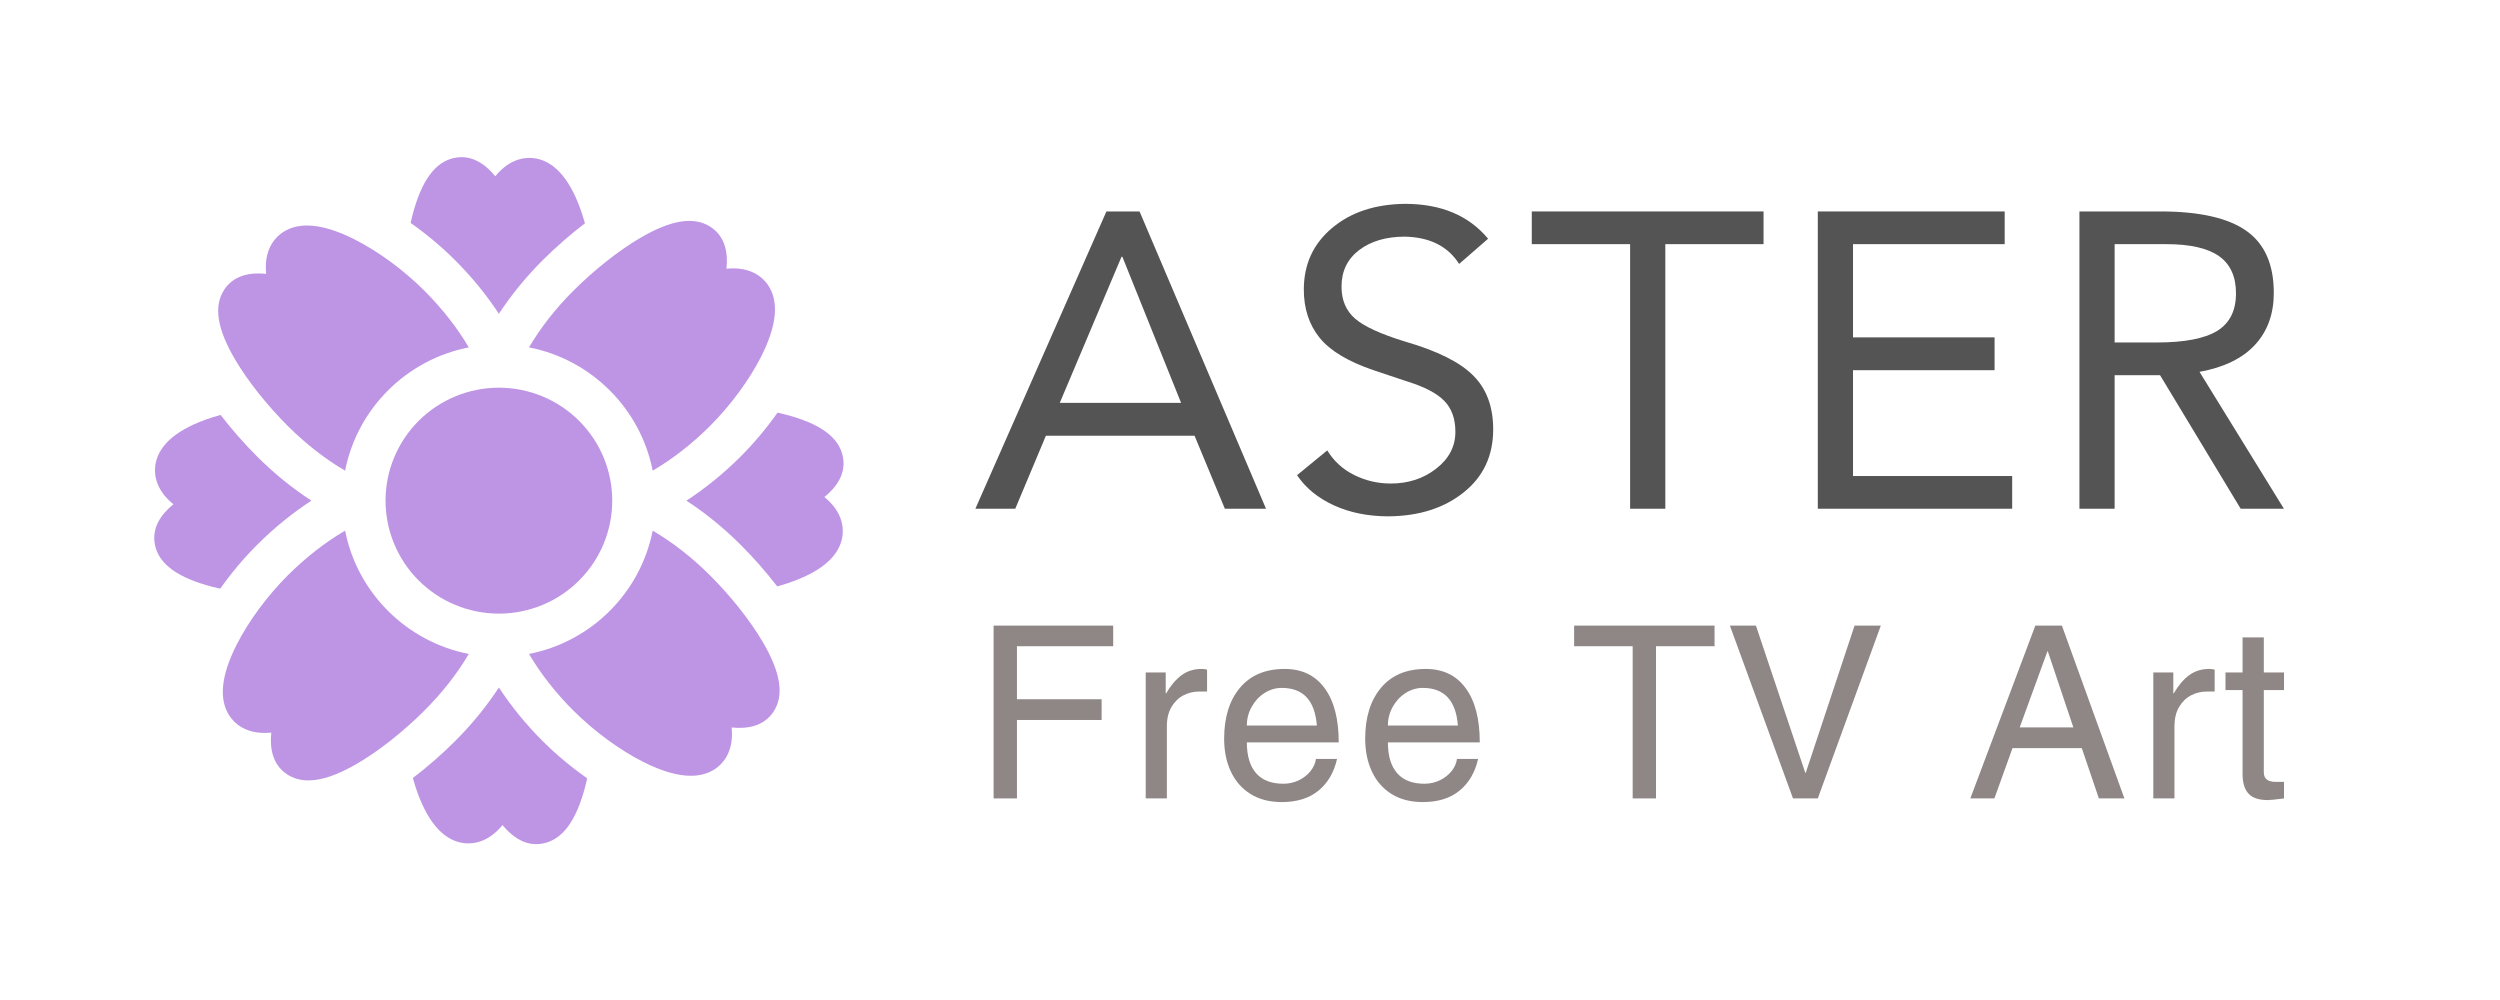 <svg xmlns="http://www.w3.org/2000/svg" xmlns:xlink="http://www.w3.org/1999/xlink" width="500" zoomAndPan="magnify" viewBox="0 0 375 150" height="200" preserveAspectRatio="xMidYMid meet" version="1.0"><defs><g/><clipPath id="b570037dac"><path d="M 61 23.145 L 88 23.145 L 88 48 L 61 48 Z M 61 23.145 " clip-rule="nonzero"/></clipPath><clipPath id="cc11a210e3"><path d="M 102 61 L 126.957 61 L 126.957 88 L 102 88 Z M 102 61 " clip-rule="nonzero"/></clipPath><clipPath id="e8b94af6b7"><path d="M 61 103 L 89 103 L 89 126.645 L 61 126.645 Z M 61 103 " clip-rule="nonzero"/></clipPath></defs><g fill="#545454" fill-opacity="1"><g transform="translate(145.932, 76.31)"><g><path d="M 25 -44.594 L 43.969 0 L 37.797 0 L 33.25 -10.953 L 10.953 -10.953 L 6.359 0 L 0.375 0 L 20.031 -44.594 Z M 22.297 -37.797 L 13.031 -15.875 L 31.234 -15.875 L 22.422 -37.797 Z M 22.297 -37.797 "/></g></g></g><g fill="#545454" fill-opacity="1"><g transform="translate(192.167, 76.31)"><g><path d="M 18.578 -45.734 C 23.992 -45.734 28.148 -43.988 31.047 -40.5 L 26.703 -36.719 C 25.023 -39.363 22.316 -40.727 18.578 -40.812 C 15.766 -40.812 13.473 -40.141 11.703 -38.797 C 9.941 -37.453 9.062 -35.625 9.062 -33.312 C 9.062 -31.301 9.734 -29.707 11.078 -28.531 C 12.422 -27.352 14.941 -26.195 18.641 -25.062 C 23.43 -23.676 26.82 -21.984 28.812 -19.984 C 30.812 -17.992 31.812 -15.301 31.812 -11.906 C 31.812 -7.957 30.336 -4.805 27.391 -2.453 C 24.453 -0.098 20.695 1.098 16.125 1.141 C 13.062 1.141 10.332 0.594 7.938 -0.5 C 5.539 -1.594 3.691 -3.102 2.391 -5.031 L 6.922 -8.75 C 7.891 -7.156 9.234 -5.926 10.953 -5.062 C 12.68 -4.207 14.508 -3.781 16.438 -3.781 C 19.082 -3.781 21.359 -4.523 23.266 -6.016 C 25.18 -7.504 26.141 -9.344 26.141 -11.531 C 26.141 -13.5 25.582 -15.051 24.469 -16.188 C 23.352 -17.32 21.516 -18.285 18.953 -19.078 L 13.859 -20.781 C 10.035 -22.082 7.336 -23.707 5.766 -25.656 C 4.191 -27.613 3.406 -30.02 3.406 -32.875 C 3.406 -36.656 4.812 -39.727 7.625 -42.094 C 10.438 -44.469 14.086 -45.68 18.578 -45.734 Z M 18.578 -45.734 "/></g></g></g><g fill="#545454" fill-opacity="1"><g transform="translate(229.079, 76.31)"><g><path d="M 35.453 -44.594 L 35.453 -39.688 L 20.719 -39.688 L 20.719 0 L 15.438 0 L 15.438 -39.688 L 0.688 -39.688 L 0.688 -44.594 Z M 35.453 -44.594 "/></g></g></g><g fill="#545454" fill-opacity="1"><g transform="translate(267.124, 76.31)"><g><path d="M 33.578 -44.594 L 33.578 -39.688 L 10.828 -39.688 L 10.828 -25.703 L 32.062 -25.703 L 32.062 -20.781 L 10.828 -20.781 L 10.828 -4.906 L 34.703 -4.906 L 34.703 0 L 5.547 0 L 5.547 -44.594 Z M 33.578 -44.594 "/></g></g></g><g fill="#545454" fill-opacity="1"><g transform="translate(306.367, 76.31)"><g><path d="M 17.703 -44.594 C 23.535 -44.594 27.828 -43.625 30.578 -41.688 C 33.328 -39.758 34.703 -36.656 34.703 -32.375 C 34.703 -29.227 33.766 -26.633 31.891 -24.594 C 30.023 -22.562 27.25 -21.207 23.562 -20.531 L 36.219 0 L 29.734 0 L 17.641 -20.031 L 10.828 -20.031 L 10.828 0 L 5.547 0 L 5.547 -44.594 Z M 17.125 -24.938 C 21.289 -24.938 24.316 -25.516 26.203 -26.672 C 28.086 -27.828 29.031 -29.707 29.031 -32.312 C 29.031 -34.832 28.18 -36.691 26.484 -37.891 C 24.785 -39.086 22.148 -39.688 18.578 -39.688 L 10.828 -39.688 L 10.828 -24.938 Z M 17.125 -24.938 "/></g></g></g><path fill="#be94e4" d="M 91.836 75.098 C 91.836 75.652 91.809 76.207 91.754 76.758 C 91.699 77.312 91.617 77.859 91.508 78.402 C 91.398 78.949 91.266 79.484 91.102 80.016 C 90.941 80.547 90.754 81.07 90.543 81.582 C 90.328 82.094 90.09 82.598 89.828 83.086 C 89.566 83.574 89.281 84.051 88.969 84.512 C 88.66 84.973 88.328 85.418 87.977 85.848 C 87.621 86.277 87.25 86.688 86.855 87.078 C 86.461 87.473 86.051 87.844 85.621 88.195 C 85.188 88.547 84.742 88.879 84.277 89.188 C 83.816 89.496 83.34 89.781 82.848 90.043 C 82.355 90.305 81.855 90.539 81.34 90.754 C 80.824 90.965 80.301 91.152 79.77 91.312 C 79.234 91.473 78.695 91.609 78.148 91.719 C 77.605 91.824 77.055 91.906 76.5 91.961 C 75.945 92.016 75.391 92.043 74.832 92.043 C 74.277 92.043 73.723 92.016 73.168 91.961 C 72.613 91.906 72.062 91.824 71.516 91.719 C 70.969 91.609 70.43 91.473 69.898 91.312 C 69.363 91.152 68.84 90.965 68.328 90.754 C 67.812 90.539 67.309 90.305 66.82 90.043 C 66.328 89.781 65.852 89.496 65.387 89.188 C 64.926 88.879 64.477 88.547 64.047 88.195 C 63.617 87.844 63.203 87.473 62.812 87.078 C 62.418 86.688 62.043 86.277 61.691 85.848 C 61.336 85.418 61.008 84.973 60.695 84.512 C 60.387 84.051 60.102 83.574 59.84 83.086 C 59.578 82.598 59.34 82.094 59.125 81.582 C 58.914 81.07 58.727 80.547 58.562 80.016 C 58.402 79.484 58.266 78.949 58.156 78.402 C 58.051 77.859 57.969 77.312 57.914 76.758 C 57.859 76.207 57.832 75.652 57.832 75.098 C 57.832 74.543 57.859 73.988 57.914 73.438 C 57.969 72.887 58.051 72.336 58.156 71.793 C 58.266 71.25 58.402 70.711 58.562 70.18 C 58.727 69.648 58.914 69.125 59.125 68.613 C 59.34 68.102 59.578 67.602 59.84 67.109 C 60.102 66.621 60.387 66.145 60.695 65.684 C 61.008 65.223 61.336 64.777 61.691 64.348 C 62.043 63.918 62.418 63.508 62.812 63.117 C 63.203 62.723 63.617 62.352 64.047 62 C 64.477 61.648 64.926 61.316 65.387 61.008 C 65.852 60.699 66.328 60.418 66.82 60.156 C 67.309 59.895 67.812 59.656 68.328 59.445 C 68.84 59.23 69.363 59.043 69.898 58.883 C 70.43 58.723 70.969 58.586 71.516 58.48 C 72.062 58.371 72.613 58.289 73.168 58.234 C 73.723 58.18 74.277 58.152 74.832 58.152 C 75.391 58.152 75.945 58.18 76.5 58.234 C 77.055 58.289 77.605 58.371 78.148 58.48 C 78.695 58.586 79.234 58.723 79.77 58.883 C 80.301 59.043 80.824 59.23 81.34 59.445 C 81.855 59.656 82.355 59.895 82.848 60.156 C 83.34 60.418 83.816 60.699 84.277 61.008 C 84.742 61.316 85.188 61.648 85.621 62 C 86.051 62.352 86.461 62.723 86.855 63.117 C 87.25 63.508 87.621 63.918 87.977 64.348 C 88.328 64.777 88.66 65.223 88.969 65.684 C 89.281 66.145 89.566 66.621 89.828 67.109 C 90.09 67.602 90.328 68.102 90.543 68.613 C 90.754 69.125 90.941 69.648 91.102 70.18 C 91.266 70.711 91.398 71.25 91.508 71.793 C 91.617 72.336 91.699 72.887 91.754 73.438 C 91.809 73.988 91.836 74.543 91.836 75.098 Z M 91.836 75.098 " fill-opacity="1" fill-rule="nonzero"/><g clip-path="url(#b570037dac)"><path fill="#be94e4" d="M 68.227 38.996 C 70.762 41.52 72.992 44.258 74.832 47.07 C 76.676 44.258 78.902 41.52 81.438 38.996 C 83.41 37.031 85.574 35.148 87.742 33.492 C 87.609 33.023 87.473 32.566 87.324 32.121 C 85.688 27.141 83.363 24.336 80.418 23.777 C 79.266 23.559 77 23.543 74.781 25.879 C 74.613 26.055 74.449 26.238 74.289 26.438 C 72.77 24.586 70.73 23.152 68.148 23.688 C 65.273 24.285 63.219 27.09 61.871 32.27 C 61.77 32.648 61.68 33.039 61.59 33.438 C 63.938 35.09 66.219 36.992 68.227 38.996 Z M 68.227 38.996 " fill-opacity="1" fill-rule="nonzero"/></g><g clip-path="url(#cc11a210e3)"><path fill="#be94e4" d="M 124.219 75.047 C 124.043 74.879 123.859 74.715 123.66 74.555 C 125.52 73.043 126.953 71.012 126.418 68.438 C 125.82 65.57 123.004 63.523 117.809 62.18 C 117.43 62.082 117.035 61.988 116.633 61.898 C 114.977 64.238 113.066 66.512 111.059 68.516 C 108.523 71.043 105.781 73.262 102.957 75.098 C 105.781 76.934 108.523 79.156 111.059 81.684 C 113.031 83.645 114.922 85.801 116.582 87.961 C 117.051 87.832 117.512 87.695 117.957 87.547 C 122.953 85.914 125.77 83.602 126.328 80.664 C 126.547 79.516 126.562 77.258 124.219 75.047 Z M 124.219 75.047 " fill-opacity="1" fill-rule="nonzero"/></g><g clip-path="url(#e8b94af6b7)"><path fill="#be94e4" d="M 81.438 111.203 C 78.902 108.676 76.676 105.941 74.832 103.125 C 72.992 105.941 70.762 108.676 68.227 111.203 C 66.258 113.168 64.094 115.051 61.926 116.703 C 62.059 117.172 62.195 117.629 62.34 118.074 C 63.98 123.055 66.301 125.859 69.246 126.418 C 70.402 126.637 72.668 126.652 74.887 124.316 C 75.055 124.145 75.215 123.957 75.379 123.762 C 76.68 125.344 78.359 126.621 80.434 126.621 C 80.785 126.621 81.145 126.586 81.516 126.508 C 84.395 125.914 86.449 123.105 87.797 117.93 C 87.895 117.551 87.988 117.156 88.078 116.758 C 85.73 115.105 83.449 113.203 81.438 111.203 Z M 81.438 111.203 " fill-opacity="1" fill-rule="nonzero"/></g><path fill="#be94e4" d="M 33.031 88.297 C 34.691 85.957 36.598 83.684 38.609 81.684 C 41.145 79.156 43.887 76.934 46.711 75.098 C 43.887 73.262 41.141 71.043 38.605 68.516 C 36.637 66.551 34.746 64.395 33.086 62.234 C 32.617 62.363 32.156 62.504 31.711 62.648 C 26.715 64.281 23.898 66.598 23.34 69.531 C 23.121 70.68 23.102 72.941 25.449 75.152 C 25.621 75.316 25.809 75.48 26.008 75.641 C 24.148 77.156 22.715 79.188 23.25 81.758 C 23.848 84.625 26.664 86.672 31.859 88.02 C 32.238 88.117 32.633 88.211 33.031 88.297 Z M 33.031 88.297 " fill-opacity="1" fill-rule="nonzero"/><path fill="#be94e4" d="M 70.32 52.109 C 68.582 49.16 66.309 46.25 63.629 43.578 C 60.535 40.492 56.723 37.695 53.172 35.906 C 48.484 33.539 44.848 33.191 42.371 34.875 C 41.402 35.531 39.785 37.117 39.875 40.332 C 39.883 40.574 39.898 40.82 39.922 41.074 C 37.535 40.836 35.078 41.258 33.633 43.457 C 32.02 45.906 32.559 49.336 35.277 53.949 C 37.172 57.16 40.062 60.801 43.207 63.934 C 45.887 66.602 48.805 68.867 51.766 70.602 C 53.59 61.285 60.973 53.926 70.32 52.109 Z M 70.32 52.109 " fill-opacity="1" fill-rule="nonzero"/><path fill="#be94e4" d="M 115.195 42.746 C 114.535 41.777 112.945 40.172 109.715 40.258 C 109.477 40.266 109.227 40.281 108.973 40.305 C 109.215 37.926 108.789 35.477 106.582 34.035 C 104.125 32.43 100.684 32.965 96.055 35.676 C 92.832 37.566 89.18 40.445 86.039 43.578 C 83.355 46.25 81.086 49.16 79.348 52.109 C 88.695 53.926 96.078 61.285 97.902 70.602 C 100.859 68.867 103.781 66.602 106.461 63.934 C 109.555 60.848 112.363 57.051 114.16 53.512 C 116.535 48.836 116.883 45.215 115.195 42.746 Z M 115.195 42.746 " fill-opacity="1" fill-rule="nonzero"/><path fill="#be94e4" d="M 114.387 96.25 C 112.492 93.035 109.605 89.398 106.461 86.266 C 103.781 83.594 100.859 81.328 97.902 79.594 C 96.078 88.91 88.695 96.27 79.348 98.09 C 81.086 101.039 83.355 103.949 86.039 106.617 C 89.133 109.703 92.945 112.5 96.492 114.289 C 99.238 115.676 101.621 116.367 103.621 116.367 C 105.039 116.367 106.27 116.02 107.297 115.324 C 108.266 114.664 109.883 113.078 109.793 109.863 C 109.785 109.621 109.77 109.375 109.746 109.125 C 112.133 109.363 114.59 108.938 116.035 106.742 C 117.648 104.293 117.109 100.859 114.387 96.25 Z M 114.387 96.25 " fill-opacity="1" fill-rule="nonzero"/><path fill="#be94e4" d="M 51.766 79.594 C 48.805 81.328 45.887 83.594 43.207 86.266 C 40.109 89.348 37.305 93.148 35.508 96.684 C 33.133 101.359 32.785 104.98 34.473 107.449 C 35.133 108.418 36.723 110.027 39.949 109.938 C 40.191 109.934 40.438 109.918 40.691 109.891 C 40.453 112.27 40.879 114.719 43.082 116.16 C 44.004 116.762 45.059 117.062 46.262 117.062 C 48.281 117.062 50.715 116.215 53.613 114.52 C 56.836 112.633 60.484 109.754 63.629 106.617 C 66.309 103.949 68.582 101.039 70.32 98.09 C 60.973 96.27 53.59 88.91 51.766 79.594 Z M 51.766 79.594 " fill-opacity="1" fill-rule="nonzero"/><g fill="#8f8686" fill-opacity="1"><g transform="translate(145.932, 119.763)"><g><path d="M 6.609 -22.828 L 6.609 -14.875 L 19.312 -14.875 L 19.312 -11.766 L 6.609 -11.766 L 6.609 0 L 3.109 0 L 3.109 -25.922 L 21.047 -25.922 L 21.047 -22.828 Z M 6.609 -22.828 "/></g></g></g><g fill="#8f8686" fill-opacity="1"><g transform="translate(169.076, 119.763)"><g><path d="M 5.953 -10.797 L 5.953 0 L 2.781 0 L 2.781 -18.891 L 5.781 -18.891 L 5.781 -15.75 L 5.844 -15.75 C 6.52 -16.926 7.285 -17.832 8.141 -18.469 C 8.992 -19.102 10 -19.422 11.156 -19.422 C 11.52 -19.422 11.797 -19.383 11.984 -19.312 L 11.984 -16.031 L 10.766 -16.031 C 9.961 -16.031 9.191 -15.844 8.453 -15.469 C 7.723 -15.094 7.125 -14.516 6.656 -13.734 C 6.188 -12.953 5.953 -11.973 5.953 -10.797 Z M 5.953 -10.797 "/></g></g></g><g fill="#8f8686" fill-opacity="1"><g transform="translate(182.183, 119.763)"><g><path d="M 10.328 -2.203 C 11.148 -2.203 11.922 -2.375 12.641 -2.719 C 13.359 -3.07 13.945 -3.535 14.406 -4.109 C 14.863 -4.691 15.129 -5.297 15.203 -5.922 L 18.375 -5.922 C 17.914 -3.898 16.988 -2.316 15.594 -1.172 C 14.195 -0.023 12.359 0.547 10.078 0.547 C 8.242 0.547 6.676 0.141 5.375 -0.672 C 4.082 -1.492 3.102 -2.617 2.438 -4.047 C 1.77 -5.484 1.438 -7.117 1.438 -8.953 C 1.438 -12.148 2.223 -14.691 3.797 -16.578 C 5.379 -18.473 7.617 -19.422 10.516 -19.422 C 13.109 -19.422 15.109 -18.457 16.516 -16.531 C 17.922 -14.613 18.625 -11.906 18.625 -8.406 L 4.844 -8.406 C 4.844 -6.383 5.305 -4.844 6.234 -3.781 C 7.16 -2.727 8.523 -2.203 10.328 -2.203 Z M 10.078 -16.578 C 9.16 -16.578 8.301 -16.32 7.5 -15.812 C 6.707 -15.312 6.066 -14.625 5.578 -13.75 C 5.086 -12.883 4.844 -11.945 4.844 -10.938 L 15.344 -10.938 C 15.051 -14.695 13.297 -16.578 10.078 -16.578 Z M 10.078 -16.578 "/></g></g></g><g fill="#8f8686" fill-opacity="1"><g transform="translate(203.341, 119.763)"><g><path d="M 10.328 -2.203 C 11.148 -2.203 11.922 -2.375 12.641 -2.719 C 13.359 -3.07 13.945 -3.535 14.406 -4.109 C 14.863 -4.691 15.129 -5.297 15.203 -5.922 L 18.375 -5.922 C 17.914 -3.898 16.988 -2.316 15.594 -1.172 C 14.195 -0.023 12.359 0.547 10.078 0.547 C 8.242 0.547 6.676 0.141 5.375 -0.672 C 4.082 -1.492 3.102 -2.617 2.438 -4.047 C 1.77 -5.484 1.438 -7.117 1.438 -8.953 C 1.438 -12.148 2.223 -14.691 3.797 -16.578 C 5.379 -18.473 7.617 -19.422 10.516 -19.422 C 13.109 -19.422 15.109 -18.457 16.516 -16.531 C 17.922 -14.613 18.625 -11.906 18.625 -8.406 L 4.844 -8.406 C 4.844 -6.383 5.305 -4.844 6.234 -3.781 C 7.16 -2.727 8.523 -2.203 10.328 -2.203 Z M 10.078 -16.578 C 9.16 -16.578 8.301 -16.32 7.5 -15.812 C 6.707 -15.312 6.066 -14.625 5.578 -13.75 C 5.086 -12.883 4.844 -11.945 4.844 -10.938 L 15.344 -10.938 C 15.051 -14.695 13.297 -16.578 10.078 -16.578 Z M 10.078 -16.578 "/></g></g></g><g fill="#8f8686" fill-opacity="1"><g transform="translate(224.499, 119.763)"><g/></g></g><g fill="#8f8686" fill-opacity="1"><g transform="translate(235.62, 119.763)"><g><path d="M 12.781 -22.828 L 12.781 0 L 9.281 0 L 9.281 -22.828 L 0.5 -22.828 L 0.5 -25.922 L 21.562 -25.922 L 21.562 -22.828 Z M 12.781 -22.828 "/></g></g></g><g fill="#8f8686" fill-opacity="1"><g transform="translate(258.764, 119.763)"><g><path d="M 12.094 -3.828 L 19.422 -25.922 L 23.359 -25.922 L 13.906 0 L 10.188 0 L 0.719 -25.922 L 4.625 -25.922 L 12.031 -3.828 Z M 12.094 -3.828 "/></g></g></g><g fill="#8f8686" fill-opacity="1"><g transform="translate(283.929, 119.763)"><g/></g></g><g fill="#8f8686" fill-opacity="1"><g transform="translate(295.05, 119.763)"><g><path d="M 19.781 0 L 17.219 -7.547 L 6.828 -7.547 L 4.109 0 L 0.5 0 L 10.25 -25.922 L 14.234 -25.922 L 23.609 0 Z M 15.953 -10.656 L 12.125 -22.062 L 12.062 -22.062 L 7.906 -10.656 Z M 15.953 -10.656 "/></g></g></g><g fill="#8f8686" fill-opacity="1"><g transform="translate(320.216, 119.763)"><g><path d="M 5.953 -10.797 L 5.953 0 L 2.781 0 L 2.781 -18.891 L 5.781 -18.891 L 5.781 -15.75 L 5.844 -15.75 C 6.52 -16.926 7.285 -17.832 8.141 -18.469 C 8.992 -19.102 10 -19.422 11.156 -19.422 C 11.52 -19.422 11.797 -19.383 11.984 -19.312 L 11.984 -16.031 L 10.766 -16.031 C 9.961 -16.031 9.191 -15.844 8.453 -15.469 C 7.723 -15.094 7.125 -14.516 6.656 -13.734 C 6.188 -12.953 5.953 -11.973 5.953 -10.797 Z M 5.953 -10.797 "/></g></g></g><g fill="#8f8686" fill-opacity="1"><g transform="translate(333.322, 119.763)"><g><path d="M 9.281 -18.891 L 9.281 -16.25 L 6.25 -16.25 L 6.25 -3.906 C 6.25 -2.957 6.836 -2.484 8.016 -2.484 L 9.281 -2.484 L 9.281 0 C 8 0.164 7.191 0.25 6.859 0.25 C 5.516 0.25 4.547 -0.07 3.953 -0.719 C 3.359 -1.375 3.062 -2.363 3.062 -3.688 L 3.062 -16.25 L 0.5 -16.25 L 0.5 -18.891 L 3.062 -18.891 L 3.062 -24.156 L 6.25 -24.156 L 6.25 -18.891 Z M 9.281 -18.891 "/></g></g></g></svg>